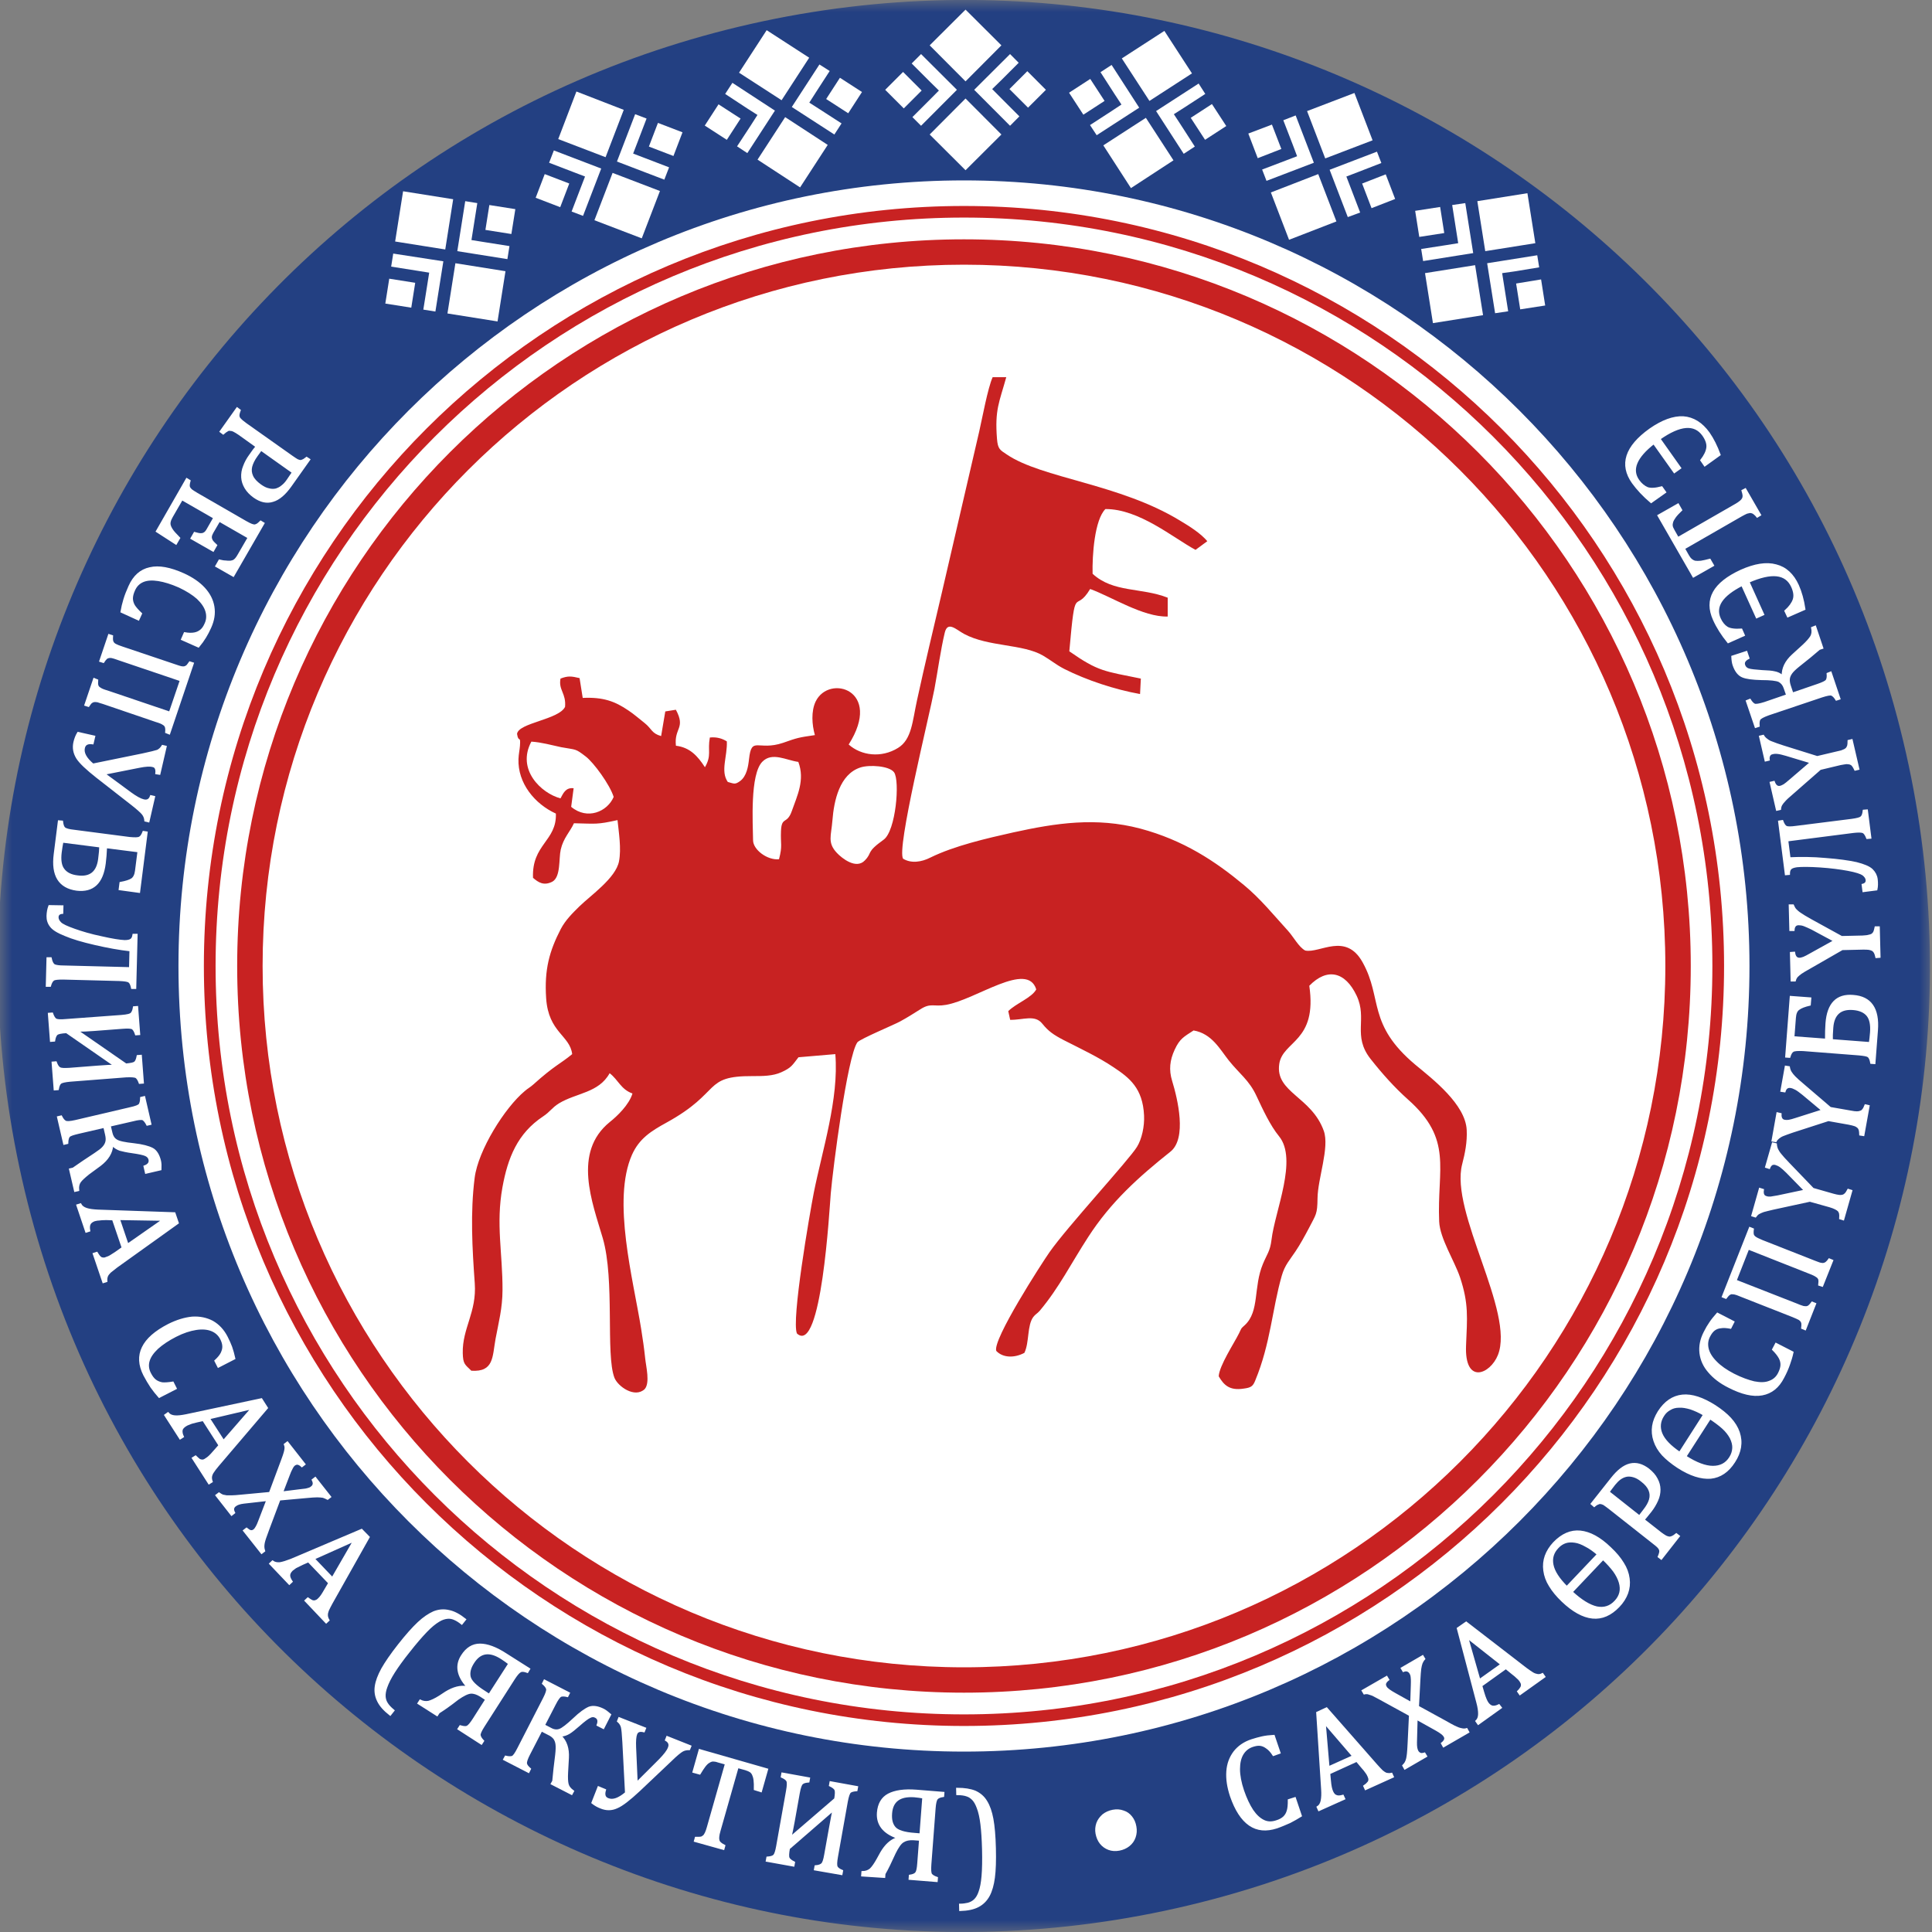 <?xml version="1.0" encoding="UTF-8"?> <svg xmlns="http://www.w3.org/2000/svg" width="80" height="80" viewBox="0 0 80 80" fill="none"><rect x="0" y="0" width="80" height="80" fill="#808080" stroke="none"/><mask id="mask0_887_42202" style="mask-type:luminance" maskUnits="userSpaceOnUse" x="0" y="0" width="80" height="80"><path d="M80 0H0V80H80V0Z" fill="white"></path></mask><g mask="url(#mask0_887_42202)"><path d="M40 79.789C61.976 79.789 79.79 61.979 79.79 39.999C79.79 18.019 61.976 0.209 40 0.209C18.025 0.209 0.21 18.019 0.21 39.999C0.21 61.979 18.025 79.789 40 79.789Z" stroke="black" stroke-width="0.084" stroke-miterlimit="22.926"></path><path d="M39.916 75.689C59.626 75.689 75.605 59.709 75.605 39.998C75.605 20.288 59.626 4.309 39.916 4.309C20.206 4.309 4.228 20.288 4.228 39.998C4.228 59.709 20.206 75.689 39.916 75.689Z" fill="white"></path><path fill-rule="evenodd" clip-rule="evenodd" d="M31.601 0.879C53.205 -3.711 74.442 10.079 79.034 31.689C83.626 53.289 69.835 74.53 48.231 79.12C26.627 83.71 5.39 69.92 0.798 48.31C-3.794 26.71 9.997 5.469 31.601 0.879ZM39.916 7.47C57.88 7.47 72.442 22.04 72.442 40C72.442 57.96 57.88 72.53 39.916 72.53C21.952 72.53 7.39 57.96 7.39 40C7.39 22.04 21.952 7.47 39.916 7.47Z" fill="#234082"></path><path fill-rule="evenodd" clip-rule="evenodd" d="M39.916 8.529C57.298 8.529 71.39 22.619 71.39 39.999C71.39 57.379 57.299 71.469 39.916 71.469C22.534 71.469 8.442 57.379 8.442 39.999C8.442 22.619 22.534 8.529 39.916 8.529ZM39.916 9.009C57.031 9.009 70.906 22.879 70.906 39.999C70.906 57.109 57.031 70.989 39.916 70.989C22.801 70.989 8.927 57.119 8.927 39.999C8.927 22.879 22.801 9.009 39.916 9.009Z" fill="#C82222"></path><path fill-rule="evenodd" clip-rule="evenodd" d="M39.916 9.91C56.537 9.91 70.011 23.38 70.011 40C70.011 56.62 56.537 70.09 39.916 70.09C23.295 70.09 9.821 56.62 9.821 40C9.821 23.38 23.295 9.91 39.916 9.91ZM39.916 10.96C55.956 10.96 68.958 23.96 68.958 40C68.958 56.04 55.956 69.04 39.916 69.04C23.876 69.04 10.874 56.04 10.874 40C10.874 23.96 23.876 10.96 39.916 10.96Z" fill="#C82222"></path><path fill-rule="evenodd" clip-rule="evenodd" d="M44.267 3.839L45.145 3.269L45.738 4.179L44.86 4.749L44.267 3.839ZM45.569 2.989L46.029 2.689L47.172 4.459L45.411 5.599L45.135 5.179L46.013 4.609L46.437 4.329L46.161 3.909L45.569 2.989ZM46.452 2.419L48.214 1.279L49.357 3.039L47.596 4.179L46.452 2.419ZM49.633 3.459L49.908 3.889L49.031 4.459L48.607 4.729L48.882 5.149L49.475 6.069L49.015 6.369L47.871 4.599L49.633 3.459ZM50.184 4.309L50.777 5.219L49.899 5.789L49.306 4.879L50.184 4.309ZM48.591 6.639L46.83 7.789L45.686 6.019L47.448 4.879L48.591 6.639Z" fill="white"></path><path fill-rule="evenodd" clip-rule="evenodd" d="M36.654 3.719L37.394 2.979L38.164 3.749L37.424 4.489L36.654 3.719ZM37.751 2.628L38.139 2.239L39.624 3.719L38.139 5.208L37.781 4.849L38.521 4.109L38.878 3.749L38.521 3.398L37.751 2.628ZM38.496 1.878L39.981 0.398L41.466 1.878L39.981 3.369L38.496 1.878ZM41.824 2.239L42.182 2.599L41.442 3.339L41.084 3.688L41.442 4.049L42.211 4.819L41.824 5.208L40.339 3.719L41.824 2.239ZM42.539 2.948L43.309 3.719L42.569 4.458L41.799 3.688L42.539 2.948ZM41.466 5.569L39.981 7.049L38.496 5.569L39.981 4.079L41.466 5.569Z" fill="white"></path><path fill-rule="evenodd" clip-rule="evenodd" d="M51.69 5.53L52.668 5.159L53.058 6.169L52.08 6.55L51.69 5.53ZM53.139 4.979L53.651 4.78L54.404 6.739L52.443 7.489L52.262 7.02L53.239 6.649L53.71 6.469L53.529 5.989L53.139 4.979ZM54.123 4.6L56.084 3.85L56.836 5.81L54.875 6.56L54.123 4.6ZM57.017 6.28L57.199 6.75L56.222 7.129L55.75 7.31L55.931 7.78L56.321 8.8L55.809 8.989L55.057 7.03L57.017 6.28ZM57.38 7.219L57.77 8.239L56.793 8.62L56.403 7.6L57.38 7.219ZM55.338 9.169L53.377 9.929L52.624 7.969L54.585 7.209L55.338 9.169Z" fill="white"></path><path fill-rule="evenodd" clip-rule="evenodd" d="M58.599 8.73L59.633 8.57L59.803 9.65L58.769 9.81L58.599 8.73ZM60.132 8.49L60.674 8.41L61.002 10.48L58.928 10.81L58.848 10.31L59.882 10.15L60.381 10.07L60.302 9.57L60.132 8.49ZM61.173 8.33L63.247 8L63.575 10.07L61.501 10.4L61.173 8.33ZM63.654 10.57L63.734 11.07L62.7 11.24L62.201 11.31L62.28 11.81L62.45 12.89L61.909 12.97L61.58 10.9L63.654 10.57ZM63.813 11.57L63.983 12.65L62.949 12.81L62.779 11.74L63.813 11.57ZM61.41 13.05L59.335 13.38L59.007 11.31L61.081 10.98L61.41 13.05Z" fill="white"></path><path fill-rule="evenodd" clip-rule="evenodd" d="M29.183 5.2L29.753 4.32L30.666 4.91L30.096 5.79L29.183 5.2ZM30.028 3.89L30.327 3.43L32.088 4.58L30.945 6.34L30.52 6.06L31.09 5.19L31.365 4.76L30.941 4.49L30.028 3.89ZM30.602 3.01L31.746 1.25L33.507 2.39L32.364 4.15L30.602 3.01ZM33.931 2.67L34.356 2.94L33.786 3.82L33.511 4.25L33.934 4.52L34.847 5.11L34.549 5.57L32.787 4.43L33.931 2.67ZM34.78 3.22L35.693 3.81L35.123 4.69L34.21 4.1L34.78 3.22ZM34.274 6L33.13 7.76L31.368 6.61L32.512 4.85L34.274 6Z" fill="white"></path><path fill-rule="evenodd" clip-rule="evenodd" d="M22.181 8.189L22.556 7.209L23.572 7.599L23.197 8.579L22.181 8.189ZM22.737 6.739L22.934 6.229L24.895 6.979L24.142 8.939L23.669 8.759L24.044 7.779L24.225 7.309L23.754 7.129L22.737 6.739ZM23.115 5.759L23.868 3.789L25.828 4.549L25.076 6.509L23.115 5.759ZM26.3 4.729L26.773 4.909L26.398 5.889L26.217 6.359L26.688 6.539L27.705 6.929L27.508 7.439L25.547 6.689L26.3 4.729ZM27.244 5.089L28.261 5.479L27.886 6.459L26.869 6.069L27.244 5.089ZM27.327 7.909L26.574 9.869L24.614 9.119L25.366 7.159L27.327 7.909Z" fill="white"></path><path fill-rule="evenodd" clip-rule="evenodd" d="M15.955 12.57L16.118 11.54L17.193 11.71L17.03 12.74L15.955 12.57ZM16.197 11.04L16.283 10.5L18.358 10.82L18.029 12.9L17.529 12.82L17.693 11.79L17.772 11.29L17.273 11.21L16.197 11.04ZM16.362 10L16.691 7.92L18.765 8.25L18.437 10.33L16.362 10ZM19.264 8.33L19.764 8.41L19.601 9.44L19.522 9.94L20.021 10.02L21.096 10.19L21.01 10.73L18.936 10.4L19.264 8.33ZM20.263 8.49L21.339 8.66L21.175 9.69L20.1 9.52L20.263 8.49ZM20.931 11.23L20.602 13.31L18.528 12.98L18.857 10.9L20.931 11.23Z" fill="white"></path><path d="M9.899 17.97C9.813 17.91 9.741 17.87 9.684 17.84C9.625 17.81 9.575 17.8 9.531 17.8C9.487 17.79 9.445 17.8 9.404 17.83C9.363 17.85 9.31 17.89 9.243 17.95L9.136 17.87L9.819 16.91L9.926 16.99C9.885 17.1 9.867 17.17 9.875 17.23C9.881 17.28 9.907 17.33 9.953 17.37C9.998 17.42 10.076 17.48 10.183 17.56L12.076 18.9C12.176 18.97 12.252 19.02 12.303 19.05C12.354 19.07 12.398 19.09 12.436 19.09C12.473 19.09 12.509 19.08 12.545 19.06C12.579 19.05 12.63 19.01 12.697 18.96L12.804 19.03L12.032 20.12C11.79 20.46 11.544 20.67 11.295 20.74C11.046 20.82 10.788 20.76 10.521 20.57C10.369 20.46 10.252 20.34 10.168 20.2C10.085 20.06 10.038 19.92 10.029 19.77C10.02 19.61 10.045 19.46 10.106 19.31C10.165 19.15 10.246 19 10.349 18.86C10.464 18.69 10.556 18.57 10.625 18.49L9.899 17.97ZM10.807 18.62L10.626 18.87C10.509 19.03 10.434 19.19 10.401 19.32C10.368 19.46 10.381 19.59 10.441 19.72C10.499 19.85 10.612 19.97 10.776 20.09C10.902 20.18 11.018 20.24 11.126 20.26C11.234 20.29 11.334 20.29 11.427 20.27C11.52 20.24 11.606 20.2 11.686 20.13C11.765 20.07 11.838 19.99 11.907 19.89C12.01 19.74 12.084 19.63 12.13 19.56L10.807 18.62Z" fill="white" stroke="white" stroke-width="0.084" stroke-miterlimit="22.926"></path><path d="M9.659 23.84L8.956 23.44L9.087 23.21C9.177 23.23 9.257 23.25 9.329 23.25C9.401 23.26 9.464 23.26 9.518 23.26C9.572 23.26 9.619 23.24 9.661 23.23C9.702 23.21 9.739 23.18 9.773 23.14C9.807 23.1 9.841 23.05 9.875 22.99L10.298 22.26L9.079 21.56L8.793 22.05C8.754 22.12 8.733 22.18 8.73 22.23C8.727 22.28 8.741 22.33 8.773 22.39C8.805 22.44 8.864 22.5 8.95 22.58L8.824 22.8L7.931 22.29L8.057 22.07C8.162 22.1 8.246 22.12 8.309 22.12C8.371 22.12 8.423 22.11 8.463 22.08C8.505 22.06 8.546 22.01 8.588 21.94L8.874 21.44L7.532 20.67L7.116 21.39C7.073 21.47 7.043 21.53 7.03 21.59C7.015 21.64 7.015 21.7 7.027 21.75C7.039 21.8 7.063 21.85 7.099 21.91C7.135 21.97 7.176 22.02 7.22 22.07C7.265 22.12 7.332 22.19 7.419 22.28L7.286 22.51L6.496 22L7.734 19.84L7.849 19.91C7.818 20.02 7.808 20.1 7.82 20.15C7.831 20.2 7.862 20.24 7.912 20.29C7.962 20.33 8.045 20.38 8.159 20.45L10.172 21.61C10.278 21.67 10.359 21.71 10.412 21.73C10.466 21.75 10.51 21.76 10.549 21.76C10.586 21.75 10.621 21.74 10.654 21.72C10.687 21.7 10.735 21.66 10.795 21.6L10.91 21.67L9.659 23.84Z" fill="white" stroke="white" stroke-width="0.084" stroke-miterlimit="22.926"></path><path d="M8.215 26.77L7.538 26.47L7.647 26.22C7.807 26.25 7.942 26.25 8.053 26.23C8.164 26.21 8.256 26.16 8.328 26.1C8.4 26.04 8.461 25.95 8.512 25.83C8.588 25.67 8.6 25.49 8.547 25.31C8.495 25.13 8.373 24.95 8.184 24.77C7.993 24.6 7.74 24.44 7.422 24.29C7.102 24.15 6.815 24.06 6.561 24.02C6.307 23.98 6.096 23.99 5.926 24.06C5.757 24.13 5.633 24.25 5.553 24.43C5.493 24.56 5.462 24.68 5.462 24.78C5.463 24.88 5.49 24.98 5.548 25.08C5.605 25.17 5.702 25.28 5.84 25.41L5.731 25.65L5.031 25.33C5.06 25.16 5.1 24.99 5.152 24.82C5.204 24.65 5.274 24.47 5.361 24.28C5.548 23.86 5.83 23.61 6.206 23.53C6.582 23.44 7.048 23.53 7.604 23.78C7.953 23.94 8.234 24.13 8.447 24.36C8.659 24.59 8.789 24.84 8.836 25.12C8.883 25.4 8.84 25.68 8.705 25.98C8.638 26.13 8.569 26.26 8.496 26.38C8.424 26.5 8.33 26.63 8.215 26.77Z" fill="white" stroke="white" stroke-width="0.084" stroke-miterlimit="22.926"></path><path d="M7.006 30.369L6.881 30.319C6.89 30.219 6.885 30.149 6.868 30.099C6.852 30.049 6.816 30.009 6.761 29.979C6.706 29.939 6.609 29.899 6.471 29.859L4.271 29.109C4.173 29.079 4.098 29.059 4.048 29.039C3.997 29.029 3.955 29.029 3.921 29.029C3.887 29.029 3.858 29.039 3.834 29.049C3.809 29.059 3.785 29.079 3.758 29.099C3.733 29.129 3.7 29.169 3.661 29.229L3.536 29.189L3.898 28.119L4.023 28.169C4.014 28.269 4.018 28.339 4.034 28.389C4.051 28.439 4.086 28.479 4.141 28.509C4.195 28.549 4.292 28.589 4.433 28.629L7.033 29.509L7.489 28.169L4.889 27.289C4.776 27.249 4.691 27.219 4.636 27.209C4.581 27.199 4.535 27.199 4.499 27.209C4.462 27.219 4.428 27.229 4.396 27.259C4.363 27.289 4.324 27.339 4.278 27.409L4.153 27.369L4.515 26.299L4.64 26.339C4.631 26.459 4.637 26.539 4.659 26.579C4.68 26.629 4.719 26.669 4.776 26.699C4.833 26.729 4.925 26.769 5.05 26.809L7.249 27.549C7.366 27.589 7.453 27.619 7.508 27.629C7.565 27.639 7.611 27.639 7.648 27.629C7.684 27.619 7.716 27.599 7.745 27.579C7.773 27.549 7.812 27.499 7.86 27.429L7.985 27.469L7.006 30.369Z" fill="white" stroke="white" stroke-width="0.084" stroke-miterlimit="22.926"></path><path d="M6.019 33.98C6.012 33.88 5.979 33.789 5.919 33.709C5.859 33.63 5.703 33.49 5.449 33.29L4.025 32.179C3.594 31.839 3.316 31.579 3.191 31.379C3.065 31.169 3.03 30.959 3.083 30.73C3.116 30.59 3.166 30.46 3.234 30.35L3.901 30.5L3.836 30.779C3.63 30.75 3.509 30.809 3.473 30.97C3.425 31.18 3.55 31.409 3.848 31.659L5.906 31.239C6.228 31.169 6.432 31.12 6.52 31.09C6.607 31.05 6.678 30.979 6.732 30.889L6.86 30.919L6.601 32.04L6.473 32.02C6.492 31.84 6.442 31.739 6.322 31.72C6.21 31.689 6.028 31.7 5.774 31.75L4.312 32.04L5.399 32.84C5.631 33.01 5.813 33.109 5.943 33.139C6.097 33.179 6.2 33.12 6.251 32.969L6.38 32.999L6.148 34.01L6.019 33.98Z" fill="white" stroke="white" stroke-width="0.084" stroke-miterlimit="22.926"></path><path d="M2.438 34.01L2.569 34.02C2.587 34.17 2.622 34.26 2.675 34.3C2.729 34.34 2.858 34.38 3.061 34.4L5.365 34.7C5.586 34.72 5.726 34.72 5.785 34.68C5.843 34.65 5.895 34.57 5.941 34.45L6.072 34.47L5.76 36.93L4.956 36.82L4.989 36.56C5.208 36.52 5.364 36.47 5.458 36.41C5.551 36.35 5.61 36.23 5.632 36.06L5.735 35.25L4.391 35.08C4.38 35.33 4.362 35.56 4.337 35.75C4.235 36.56 3.847 36.92 3.175 36.84C2.456 36.74 2.153 36.25 2.266 35.37L2.438 34.01ZM4.151 35.05L2.585 34.85C2.559 34.98 2.535 35.12 2.514 35.29C2.473 35.61 2.511 35.85 2.627 36C2.743 36.16 2.939 36.26 3.213 36.29C3.739 36.36 4.037 36.12 4.106 35.57C4.136 35.34 4.151 35.17 4.151 35.05Z" fill="white" stroke="white" stroke-width="0.084" stroke-miterlimit="22.926"></path><path d="M1.938 40.82L1.967 39.679H2.099C2.131 39.839 2.181 39.929 2.25 39.969C2.319 39.999 2.445 40.02 2.629 40.02L5.385 40.09L5.403 39.35C4.945 39.3 4.455 39.21 3.934 39.09C3.413 38.97 3.002 38.849 2.7 38.719C2.399 38.599 2.201 38.48 2.105 38.35C2.01 38.23 1.964 38.089 1.968 37.929C1.972 37.779 1.998 37.639 2.043 37.52L2.585 37.529L2.578 37.8C2.452 37.81 2.386 37.87 2.383 37.98C2.381 38.059 2.419 38.139 2.498 38.219C2.577 38.3 2.771 38.389 3.082 38.499C3.392 38.609 3.766 38.72 4.201 38.81C4.638 38.91 4.955 38.959 5.156 38.969C5.288 38.969 5.38 38.949 5.429 38.909C5.479 38.879 5.512 38.809 5.527 38.709H5.656L5.6 40.909H5.468C5.44 40.769 5.399 40.689 5.345 40.649C5.292 40.609 5.156 40.59 4.938 40.58L2.617 40.52C2.404 40.52 2.269 40.53 2.21 40.57C2.153 40.61 2.106 40.69 2.07 40.82H1.938Z" fill="white" stroke="white" stroke-width="0.084" stroke-miterlimit="22.926"></path><path d="M2.179 43.999L2.311 43.989C2.357 44.119 2.41 44.199 2.47 44.229C2.531 44.269 2.664 44.269 2.868 44.259L4.019 44.169C4.396 44.139 4.638 44.129 4.745 44.129V44.119L2.753 42.739C2.539 42.749 2.406 42.779 2.353 42.819C2.301 42.869 2.264 42.949 2.242 43.089L2.11 43.099L2.025 41.979L2.157 41.969C2.203 42.099 2.256 42.189 2.317 42.219C2.378 42.249 2.511 42.259 2.715 42.239L5.031 42.069C5.266 42.049 5.406 42.019 5.451 41.959C5.495 41.909 5.527 41.829 5.546 41.709L5.678 41.699L5.763 42.819L5.631 42.829C5.592 42.709 5.547 42.629 5.494 42.589C5.441 42.549 5.3 42.539 5.068 42.559L3.891 42.649C3.627 42.669 3.403 42.679 3.223 42.679L3.224 42.699L5.216 44.079C5.405 44.059 5.527 44.039 5.581 43.999C5.635 43.959 5.675 43.869 5.7 43.729L5.832 43.719L5.916 44.829L5.785 44.839C5.745 44.729 5.7 44.649 5.647 44.609C5.595 44.569 5.453 44.559 5.221 44.569L2.906 44.749C2.692 44.769 2.559 44.799 2.507 44.839C2.455 44.879 2.417 44.969 2.395 45.099L2.264 45.109L2.179 43.999Z" fill="white" stroke="white" stroke-width="0.084" stroke-miterlimit="22.926"></path><path d="M2.901 48.42L3.03 48.39C3.189 48.28 3.33 48.18 3.451 48.1L3.934 47.78C4.096 47.67 4.211 47.59 4.277 47.51C4.342 47.44 4.385 47.36 4.405 47.28C4.425 47.2 4.421 47.1 4.393 46.98L4.319 46.66L3.238 46.91C3.029 46.96 2.903 47 2.857 47.05C2.812 47.1 2.788 47.2 2.786 47.33L2.658 47.36L2.403 46.26L2.531 46.23C2.586 46.34 2.643 46.41 2.7 46.44C2.757 46.48 2.899 46.47 3.125 46.42L5.387 45.89C5.618 45.84 5.751 45.79 5.788 45.73C5.823 45.67 5.842 45.58 5.844 45.46L5.972 45.43L6.227 46.54L6.098 46.57C6.042 46.46 5.985 46.39 5.927 46.35C5.869 46.32 5.728 46.33 5.501 46.39L4.543 46.61L4.616 46.92C4.648 47.06 4.717 47.16 4.819 47.22C4.923 47.29 5.164 47.34 5.541 47.38C5.897 47.42 6.152 47.49 6.307 47.57C6.461 47.65 6.568 47.83 6.628 48.08C6.647 48.17 6.652 48.28 6.645 48.42L6.044 48.56L5.984 48.3C6.152 48.24 6.221 48.14 6.19 48.01C6.172 47.93 6.119 47.87 6.03 47.83C5.942 47.79 5.758 47.75 5.478 47.71C5.251 47.68 5.08 47.64 4.969 47.61C4.857 47.57 4.756 47.51 4.668 47.42H4.647C4.626 47.73 4.46 48 4.149 48.24L3.672 48.59C3.496 48.73 3.375 48.84 3.31 48.93C3.245 49.02 3.221 49.14 3.237 49.28L3.108 49.31L2.901 48.42Z" fill="white" stroke="white" stroke-width="0.084" stroke-miterlimit="22.926"></path><path d="M3.882 51.919L4.007 51.879C4.053 51.959 4.093 52.009 4.127 52.049C4.161 52.079 4.2 52.109 4.243 52.109C4.287 52.119 4.339 52.119 4.4 52.089C4.458 52.069 4.518 52.049 4.58 52.009C4.642 51.969 4.711 51.929 4.785 51.879L5.081 51.669L4.68 50.489L4.402 50.479C4.262 50.479 4.157 50.489 4.088 50.499C4.019 50.499 3.958 50.519 3.906 50.529C3.805 50.569 3.739 50.619 3.709 50.689C3.678 50.749 3.674 50.849 3.695 50.959L3.57 50.999L3.203 49.909L3.328 49.869C3.375 49.959 3.458 50.019 3.577 50.059C3.695 50.099 3.854 50.119 4.053 50.129L7.225 50.239L7.361 50.639L4.819 52.459C4.701 52.549 4.612 52.619 4.554 52.669C4.495 52.729 4.453 52.779 4.429 52.839C4.405 52.899 4.396 52.969 4.404 53.049L4.279 53.089L3.882 51.919ZM4.925 50.479L5.284 51.539L6.761 50.509L4.925 50.479Z" fill="white" stroke="white" stroke-width="0.084" stroke-miterlimit="22.926"></path><path d="M9.703 56.25L9.042 56.59L8.92 56.35C9.039 56.24 9.124 56.14 9.176 56.04C9.228 55.93 9.252 55.84 9.247 55.74C9.242 55.64 9.211 55.54 9.155 55.43C9.071 55.27 8.941 55.15 8.766 55.08C8.592 55.01 8.376 54.99 8.12 55.03C7.863 55.07 7.58 55.16 7.269 55.32C6.957 55.48 6.706 55.65 6.517 55.82C6.327 56 6.206 56.17 6.154 56.35C6.103 56.52 6.121 56.7 6.209 56.87C6.276 57.001 6.349 57.1 6.429 57.16C6.509 57.22 6.604 57.26 6.714 57.28C6.824 57.29 6.971 57.28 7.155 57.25L7.276 57.49L6.593 57.84C6.476 57.71 6.368 57.57 6.268 57.43C6.167 57.28 6.069 57.11 5.973 56.93C5.766 56.52 5.746 56.14 5.914 55.8C6.082 55.45 6.438 55.141 6.981 54.861C7.321 54.691 7.647 54.59 7.959 54.56C8.27 54.54 8.549 54.6 8.796 54.73C9.043 54.87 9.241 55.081 9.389 55.37C9.464 55.52 9.525 55.65 9.572 55.78C9.62 55.92 9.663 56.07 9.703 56.25Z" fill="white" stroke="white" stroke-width="0.084" stroke-miterlimit="22.926"></path><path d="M7.987 60.379L8.098 60.31C8.161 60.37 8.213 60.419 8.255 60.45C8.296 60.469 8.34 60.48 8.383 60.48C8.428 60.48 8.476 60.459 8.531 60.419C8.582 60.389 8.634 60.35 8.685 60.3C8.737 60.25 8.793 60.19 8.852 60.12L9.09 59.85L8.415 58.8L8.144 58.86C8.008 58.89 7.907 58.919 7.842 58.95C7.777 58.969 7.721 58.999 7.675 59.029C7.584 59.09 7.533 59.15 7.52 59.219C7.507 59.3 7.525 59.389 7.572 59.489L7.461 59.56L6.843 58.6L6.954 58.52C7.021 58.599 7.117 58.639 7.241 58.649C7.365 58.659 7.525 58.64 7.72 58.6L10.824 57.94L11.053 58.3L9.026 60.679C8.932 60.789 8.863 60.88 8.819 60.95C8.775 61.01 8.749 61.079 8.739 61.139C8.729 61.199 8.738 61.27 8.766 61.35L8.655 61.419L7.987 60.379ZM8.65 58.73L9.256 59.669L10.438 58.31L8.65 58.73Z" fill="white" stroke="white" stroke-width="0.084" stroke-miterlimit="22.926"></path><path d="M12.606 60.63L12.502 60.71C12.44 60.65 12.383 60.621 12.333 60.611C12.283 60.601 12.235 60.62 12.189 60.65C12.149 60.68 12.111 60.73 12.073 60.81C12.034 60.88 11.994 60.971 11.951 61.091L11.679 61.8L12.403 61.71C12.512 61.7 12.597 61.69 12.658 61.68C12.72 61.67 12.768 61.65 12.805 61.64C12.841 61.63 12.876 61.611 12.907 61.581C12.95 61.551 12.977 61.51 12.987 61.46C12.998 61.41 12.985 61.35 12.95 61.281L13.054 61.2L13.669 61.98L13.565 62.06C13.508 62.031 13.446 62.001 13.381 61.98C13.317 61.971 13.235 61.96 13.136 61.96C13.037 61.96 12.886 61.971 12.684 61.99L11.571 62.091L11.11 63.321C11.044 63.501 11 63.62 10.976 63.69C10.951 63.76 10.934 63.83 10.922 63.88C10.91 63.94 10.905 63.99 10.905 64.05C10.906 64.1 10.917 64.16 10.937 64.221L10.833 64.3L10.105 63.38L10.209 63.3C10.271 63.35 10.326 63.39 10.375 63.4C10.424 63.41 10.474 63.401 10.523 63.361C10.562 63.331 10.598 63.281 10.63 63.221C10.661 63.17 10.696 63.09 10.733 62.99L11.071 62.111L10.093 62.221C9.928 62.24 9.81 62.281 9.739 62.341C9.692 62.371 9.665 62.42 9.655 62.46C9.645 62.51 9.658 62.57 9.694 62.64L9.59 62.721L8.963 61.92L9.067 61.841C9.123 61.881 9.175 61.91 9.223 61.93C9.271 61.94 9.325 61.95 9.383 61.96C9.441 61.96 9.511 61.96 9.594 61.96C9.675 61.96 9.813 61.95 10.009 61.93L11.176 61.821L11.687 60.45C11.733 60.33 11.765 60.23 11.783 60.17C11.801 60.11 11.813 60.06 11.819 60.011C11.825 59.971 11.825 59.93 11.821 59.9C11.816 59.88 11.808 59.84 11.796 59.81L11.9 59.73L12.606 60.63Z" fill="white" stroke="white" stroke-width="0.084" stroke-miterlimit="22.926"></path><path d="M12.652 66.279L12.748 66.189C12.822 66.24 12.882 66.28 12.928 66.3C12.973 66.31 13.018 66.32 13.06 66.3C13.103 66.29 13.147 66.269 13.195 66.219C13.238 66.18 13.282 66.13 13.323 66.07C13.363 66.01 13.407 65.94 13.452 65.86L13.634 65.55L12.771 64.649L12.517 64.76C12.39 64.82 12.296 64.869 12.237 64.899C12.178 64.939 12.128 64.98 12.088 65.01C12.011 65.09 11.973 65.159 11.974 65.24C11.975 65.309 12.009 65.389 12.076 65.49L11.98 65.58L11.189 64.749L11.285 64.659C11.365 64.719 11.468 64.74 11.591 64.73C11.715 64.71 11.868 64.66 12.051 64.59L14.973 63.35L15.266 63.649L13.73 66.379C13.659 66.509 13.608 66.609 13.577 66.679C13.547 66.759 13.533 66.819 13.536 66.889C13.537 66.949 13.56 67.02 13.601 67.09L13.506 67.179L12.652 66.279ZM12.99 64.54L13.764 65.35L14.665 63.79L12.99 64.54Z" fill="white" stroke="white" stroke-width="0.084" stroke-miterlimit="22.926"></path><path d="M16.157 70.999C15.917 70.809 15.75 70.629 15.655 70.429C15.561 70.239 15.529 70.039 15.56 69.829C15.591 69.609 15.68 69.379 15.826 69.109C15.973 68.849 16.204 68.509 16.52 68.109C16.834 67.709 17.103 67.409 17.327 67.199C17.551 66.989 17.763 66.849 17.964 66.759C18.166 66.679 18.372 66.659 18.583 66.709C18.793 66.749 19.018 66.869 19.257 67.059L19.121 67.229C19.022 67.149 18.929 67.089 18.84 67.049C18.738 66.999 18.635 66.979 18.531 66.989C18.414 66.999 18.291 67.039 18.162 67.119C18.011 67.209 17.839 67.349 17.647 67.549C17.445 67.759 17.202 68.039 16.921 68.399C16.672 68.709 16.471 68.989 16.317 69.229C16.164 69.469 16.058 69.679 15.996 69.859C15.943 69.999 15.92 70.139 15.927 70.249C15.933 70.349 15.961 70.439 16.009 70.519C16.066 70.619 16.16 70.719 16.292 70.829L16.157 70.999Z" fill="white" stroke="white" stroke-width="0.084" stroke-miterlimit="22.926"></path><path d="M18.986 71.59L19.057 71.48C19.19 71.519 19.287 71.529 19.348 71.499C19.41 71.469 19.496 71.37 19.606 71.2L20.135 70.37L19.903 70.219C19.757 70.129 19.619 70.08 19.49 70.09C19.361 70.1 19.181 70.19 18.952 70.35C18.621 70.61 18.361 70.789 18.17 70.909L18.098 71.019L17.328 70.529L17.399 70.419C17.519 70.479 17.634 70.49 17.746 70.469C17.859 70.439 18.012 70.37 18.205 70.249L18.462 70.08C18.772 69.89 19.064 69.81 19.335 69.86L19.351 69.84C18.945 69.39 18.871 68.96 19.131 68.56C19.327 68.25 19.576 68.1 19.875 68.1C20.175 68.1 20.537 68.23 20.963 68.51L21.91 69.11L21.839 69.23C21.706 69.18 21.607 69.169 21.543 69.21C21.479 69.24 21.392 69.34 21.282 69.51L20.029 71.469C19.906 71.659 19.85 71.79 19.86 71.85C19.87 71.92 19.918 72 20.004 72.09L19.933 72.2L18.986 71.59ZM21.087 68.889C20.987 68.809 20.885 68.739 20.779 68.669C20.272 68.339 19.878 68.4 19.598 68.84C19.459 69.05 19.409 69.249 19.447 69.429C19.485 69.609 19.69 69.82 20.06 70.05L20.257 70.179L21.087 68.889Z" fill="white" stroke="white" stroke-width="0.084" stroke-miterlimit="22.926"></path><path d="M22.849 73.86L22.91 73.75C22.927 73.55 22.944 73.38 22.961 73.24L23.03 72.67C23.052 72.47 23.057 72.33 23.044 72.23C23.032 72.13 23.001 72.05 22.952 71.98C22.903 71.92 22.822 71.85 22.709 71.8L22.418 71.65L21.912 72.63C21.814 72.82 21.77 72.95 21.779 73.02C21.788 73.09 21.843 73.16 21.945 73.25L21.885 73.37L20.876 72.85L20.937 72.74C21.058 72.77 21.15 72.77 21.212 72.75C21.273 72.73 21.357 72.61 21.463 72.4L22.521 70.34C22.629 70.13 22.674 69.99 22.654 69.93C22.634 69.86 22.578 69.79 22.486 69.71L22.546 69.59L23.555 70.11L23.495 70.23C23.374 70.2 23.284 70.2 23.222 70.22C23.16 70.25 23.077 70.36 22.971 70.57L22.523 71.44L22.81 71.59C22.938 71.66 23.06 71.67 23.173 71.63C23.287 71.59 23.483 71.44 23.76 71.18C24.02 70.93 24.232 70.78 24.396 70.71C24.559 70.65 24.76 70.68 24.995 70.8C25.07 70.84 25.16 70.91 25.264 71L24.983 71.55L24.747 71.43C24.809 71.26 24.78 71.15 24.66 71.09C24.587 71.05 24.506 71.05 24.419 71.1C24.331 71.14 24.182 71.25 23.969 71.44C23.798 71.59 23.662 71.7 23.562 71.76C23.462 71.82 23.35 71.86 23.225 71.87L23.216 71.89C23.436 72.1 23.536 72.4 23.516 72.79L23.482 73.39C23.47 73.61 23.477 73.77 23.504 73.88C23.532 73.99 23.606 74.08 23.729 74.17L23.669 74.28L22.849 73.86Z" fill="white" stroke="white" stroke-width="0.084" stroke-miterlimit="22.926"></path><path d="M28.537 72.428C28.442 72.428 28.349 72.439 28.258 72.489C28.168 72.538 28.006 72.668 27.772 72.898L26.463 74.138C26.066 74.508 25.759 74.749 25.543 74.839C25.325 74.939 25.106 74.939 24.885 74.849C24.75 74.799 24.632 74.728 24.531 74.648L24.782 74.008L25.051 74.119C24.99 74.319 25.033 74.448 25.181 74.499C25.38 74.579 25.627 74.489 25.922 74.239L25.812 72.138C25.794 71.808 25.774 71.599 25.75 71.508C25.725 71.418 25.673 71.339 25.591 71.269L25.639 71.148L26.71 71.569L26.662 71.689C26.495 71.648 26.389 71.679 26.344 71.799C26.302 71.899 26.287 72.089 26.298 72.349L26.364 73.829L27.317 72.878C27.521 72.668 27.647 72.508 27.696 72.378C27.754 72.238 27.715 72.129 27.578 72.049L27.626 71.928L28.585 72.309L28.537 72.428Z" fill="white" stroke="white" stroke-width="0.084" stroke-miterlimit="22.926"></path><path d="M28.971 72.469L31.764 73.269L31.509 74.169L31.256 74.089C31.26 73.929 31.257 73.809 31.244 73.709C31.232 73.609 31.21 73.539 31.182 73.479C31.154 73.419 31.118 73.379 31.077 73.349C31.034 73.319 30.966 73.289 30.871 73.259L30.544 73.169L29.793 75.809C29.764 75.909 29.746 75.989 29.741 76.059C29.735 76.119 29.738 76.169 29.751 76.209C29.765 76.259 29.788 76.289 29.822 76.319C29.856 76.349 29.913 76.389 29.992 76.429L29.956 76.559L28.776 76.229L28.812 76.099C28.867 76.099 28.917 76.099 28.96 76.099C29.004 76.099 29.04 76.089 29.071 76.079C29.102 76.059 29.129 76.039 29.155 76.019C29.179 75.989 29.204 75.949 29.229 75.899C29.254 75.849 29.281 75.769 29.31 75.669L30.061 73.029L29.736 72.939C29.655 72.909 29.585 72.899 29.529 72.899C29.472 72.899 29.414 72.919 29.355 72.959C29.296 72.989 29.236 73.049 29.174 73.129C29.111 73.209 29.044 73.319 28.971 73.439L28.716 73.369L28.971 72.469Z" fill="white" stroke="white" stroke-width="0.084" stroke-miterlimit="22.926"></path><path d="M33.746 77.409L33.769 77.279C33.91 77.269 34.003 77.229 34.048 77.179C34.094 77.129 34.134 77.01 34.17 76.8L34.373 75.669C34.439 75.299 34.486 75.059 34.512 74.95H34.501L32.667 76.54C32.629 76.75 32.624 76.879 32.653 76.939C32.681 76.999 32.757 77.06 32.879 77.12L32.856 77.249L31.751 77.05L31.775 76.919C31.917 76.909 32.011 76.88 32.057 76.83C32.104 76.78 32.145 76.65 32.181 76.45L32.589 74.159C32.631 73.929 32.633 73.79 32.596 73.73C32.558 73.669 32.484 73.62 32.372 73.57L32.395 73.439L33.5 73.639L33.477 73.769C33.353 73.779 33.266 73.8 33.214 73.85C33.162 73.89 33.116 74.019 33.075 74.249L32.868 75.409C32.821 75.669 32.776 75.89 32.735 76.07H32.75L34.584 74.49C34.617 74.299 34.621 74.17 34.595 74.11C34.569 74.05 34.493 73.989 34.367 73.929L34.39 73.8L35.489 73.999L35.466 74.129C35.343 74.139 35.255 74.159 35.203 74.2C35.152 74.24 35.105 74.38 35.064 74.6L34.656 76.889C34.618 77.099 34.614 77.24 34.642 77.3C34.67 77.36 34.746 77.419 34.868 77.469L34.845 77.6L33.746 77.409Z" fill="white" stroke="white" stroke-width="0.084" stroke-miterlimit="22.926"></path><path d="M37.665 77.799L37.675 77.669C37.812 77.649 37.9 77.609 37.94 77.549C37.98 77.499 38.008 77.369 38.023 77.159L38.098 76.179L37.823 76.159C37.649 76.149 37.507 76.179 37.398 76.249C37.288 76.309 37.171 76.479 37.048 76.729C36.876 77.109 36.736 77.399 36.624 77.589L36.614 77.719L35.701 77.659L35.711 77.519C35.845 77.519 35.954 77.479 36.042 77.409C36.129 77.329 36.228 77.189 36.339 76.989L36.488 76.719C36.668 76.409 36.89 76.199 37.153 76.119L37.155 76.089C36.584 75.889 36.317 75.539 36.353 75.059C36.381 74.699 36.527 74.449 36.79 74.309C37.054 74.169 37.439 74.109 37.943 74.149L39.064 74.239L39.054 74.369C38.917 74.389 38.826 74.429 38.785 74.489C38.744 74.549 38.715 74.679 38.7 74.879L38.524 77.199C38.507 77.429 38.518 77.569 38.558 77.619C38.598 77.669 38.677 77.719 38.796 77.759L38.786 77.889L37.665 77.799ZM38.231 74.429C38.108 74.409 37.983 74.389 37.858 74.379C37.257 74.339 36.937 74.569 36.898 75.089C36.878 75.349 36.927 75.539 37.046 75.679C37.164 75.819 37.443 75.909 37.882 75.939L38.115 75.959L38.231 74.429Z" fill="white" stroke="white" stroke-width="0.084" stroke-miterlimit="22.926"></path><path d="M39.633 74.07C39.937 74.07 40.186 74.11 40.381 74.19C40.575 74.28 40.729 74.41 40.841 74.6C40.953 74.78 41.037 75.02 41.093 75.32C41.148 75.62 41.183 76.02 41.196 76.53C41.209 77.04 41.195 77.45 41.155 77.75C41.115 78.05 41.044 78.3 40.942 78.49C40.839 78.68 40.692 78.83 40.501 78.93C40.311 79.03 40.064 79.08 39.76 79.09L39.754 78.87C39.88 78.87 39.99 78.85 40.086 78.83C40.194 78.8 40.286 78.75 40.361 78.68C40.445 78.6 40.512 78.49 40.562 78.34C40.621 78.18 40.662 77.96 40.685 77.69C40.71 77.4 40.717 77.02 40.706 76.57C40.695 76.17 40.673 75.82 40.639 75.54C40.605 75.26 40.554 75.03 40.487 74.86C40.433 74.71 40.368 74.59 40.291 74.51C40.223 74.44 40.143 74.38 40.05 74.35C39.944 74.31 39.807 74.29 39.638 74.29L39.633 74.07Z" fill="white" stroke="white" stroke-width="0.084" stroke-miterlimit="22.926"></path><path d="M46.345 76.59C46.189 76.62 46.043 76.61 45.91 76.56C45.777 76.51 45.667 76.43 45.578 76.32C45.49 76.21 45.433 76.07 45.405 75.92C45.38 75.78 45.39 75.64 45.438 75.5C45.485 75.37 45.567 75.26 45.679 75.16C45.792 75.07 45.926 75.01 46.079 74.98C46.236 74.95 46.38 74.96 46.513 75.01C46.646 75.05 46.755 75.13 46.842 75.24C46.93 75.35 46.987 75.48 47.014 75.64C47.042 75.79 47.031 75.93 46.984 76.07C46.936 76.21 46.856 76.32 46.745 76.41C46.633 76.5 46.5 76.56 46.345 76.59Z" fill="white"></path><path d="M46.345 76.59C46.189 76.62 46.043 76.61 45.91 76.56C45.777 76.51 45.667 76.43 45.578 76.32C45.49 76.21 45.433 76.07 45.405 75.92C45.38 75.78 45.39 75.64 45.438 75.5C45.485 75.37 45.567 75.26 45.679 75.16C45.792 75.07 45.926 75.01 46.079 74.98C46.236 74.95 46.38 74.96 46.513 75.01C46.646 75.05 46.755 75.13 46.842 75.24C46.93 75.35 46.987 75.48 47.014 75.64C47.042 75.79 47.031 75.93 46.984 76.07C46.936 76.21 46.856 76.32 46.745 76.41C46.633 76.5 46.5 76.56 46.345 76.59Z" stroke="white" stroke-width="0.084" stroke-miterlimit="22.926"></path><path d="M52.745 71.879L52.983 72.579L52.731 72.669C52.641 72.529 52.549 72.429 52.457 72.369C52.365 72.299 52.271 72.259 52.175 72.249C52.079 72.239 51.973 72.259 51.856 72.299C51.682 72.359 51.546 72.469 51.449 72.629C51.352 72.789 51.304 72.999 51.304 73.259C51.305 73.519 51.361 73.819 51.473 74.149C51.586 74.479 51.714 74.749 51.858 74.969C52.002 75.179 52.156 75.319 52.323 75.399C52.488 75.479 52.662 75.479 52.846 75.419C52.984 75.379 53.091 75.319 53.166 75.249C53.24 75.179 53.294 75.089 53.324 74.979C53.355 74.879 53.369 74.729 53.367 74.539L53.619 74.459L53.865 75.189C53.719 75.279 53.567 75.369 53.408 75.449C53.247 75.519 53.068 75.599 52.867 75.669C52.437 75.809 52.062 75.779 51.744 75.559C51.425 75.339 51.168 74.939 50.972 74.369C50.85 73.999 50.799 73.669 50.821 73.349C50.843 73.039 50.94 72.779 51.112 72.549C51.283 72.329 51.523 72.159 51.831 72.059C51.986 72.009 52.131 71.969 52.267 71.939C52.403 71.909 52.562 71.889 52.745 71.879Z" fill="white" stroke="white" stroke-width="0.084" stroke-miterlimit="22.926"></path><path d="M56.547 74.08L56.492 73.96C56.567 73.91 56.619 73.86 56.65 73.82C56.682 73.79 56.699 73.75 56.703 73.7C56.707 73.66 56.695 73.61 56.668 73.55C56.643 73.49 56.61 73.43 56.568 73.38C56.525 73.32 56.474 73.25 56.414 73.19L56.18 72.91L55.041 73.43L55.066 73.7C55.079 73.84 55.092 73.95 55.107 74.01C55.122 74.08 55.141 74.14 55.163 74.19C55.207 74.29 55.265 74.35 55.336 74.37C55.406 74.4 55.496 74.39 55.605 74.36L55.66 74.48L54.615 74.95L54.561 74.83C54.646 74.78 54.701 74.69 54.727 74.57C54.754 74.44 54.76 74.28 54.747 74.09L54.543 70.92L54.93 70.74L56.994 73.09C57.091 73.2 57.169 73.28 57.229 73.34C57.289 73.39 57.35 73.43 57.409 73.45C57.468 73.46 57.539 73.47 57.62 73.45L57.674 73.57L56.547 74.08ZM55.011 73.18L56.033 72.72L54.855 71.35L55.011 73.18Z" fill="white" stroke="white" stroke-width="0.084" stroke-miterlimit="22.926"></path><path d="M57.417 69.44L57.483 69.55C57.414 69.6 57.373 69.66 57.357 69.7C57.341 69.75 57.349 69.8 57.378 69.85C57.403 69.9 57.448 69.94 57.515 69.99C57.582 70.04 57.669 70.09 57.774 70.15L58.437 70.52L58.461 69.79C58.464 69.68 58.465 69.6 58.462 69.54C58.458 69.47 58.453 69.42 58.445 69.38C58.435 69.35 58.422 69.31 58.402 69.28C58.374 69.23 58.337 69.2 58.29 69.18C58.243 69.16 58.183 69.16 58.111 69.19L58.045 69.08L58.908 68.58L58.974 68.69C58.927 68.74 58.891 68.8 58.866 68.86C58.841 68.93 58.821 69.01 58.809 69.1C58.796 69.2 58.784 69.35 58.773 69.56L58.715 70.67L59.865 71.3C60.028 71.39 60.144 71.46 60.212 71.49C60.28 71.52 60.341 71.55 60.395 71.57C60.448 71.59 60.501 71.6 60.554 71.61C60.607 71.62 60.666 71.62 60.731 71.6L60.797 71.72L59.776 72.31L59.71 72.19C59.774 72.14 59.815 72.09 59.834 72.04C59.853 72 59.846 71.94 59.815 71.89C59.79 71.85 59.752 71.81 59.698 71.77C59.646 71.73 59.574 71.68 59.482 71.63L58.658 71.17L58.632 72.15C58.628 72.32 58.648 72.44 58.694 72.52C58.723 72.57 58.761 72.6 58.808 72.62C58.855 72.64 58.914 72.63 58.986 72.61L59.052 72.72L58.173 73.23L58.107 73.11C58.155 73.06 58.19 73.02 58.213 72.97C58.237 72.93 58.255 72.87 58.268 72.82C58.28 72.76 58.292 72.69 58.3 72.61C58.309 72.53 58.318 72.39 58.328 72.19L58.384 71.02L57.108 70.32C56.989 70.26 56.901 70.21 56.842 70.18C56.785 70.16 56.734 70.14 56.691 70.13C56.648 70.11 56.612 70.11 56.584 70.11C56.556 70.11 56.524 70.11 56.492 70.12L56.426 70.01L57.417 69.44Z" fill="white" stroke="white" stroke-width="0.084" stroke-miterlimit="22.926"></path><path d="M62.939 70.149L62.863 70.04C62.926 69.98 62.968 69.919 62.992 69.879C63.015 69.839 63.025 69.79 63.019 69.749C63.015 69.7 62.994 69.66 62.956 69.6C62.921 69.55 62.877 69.499 62.825 69.46C62.772 69.409 62.709 69.35 62.637 69.3L62.355 69.07L61.336 69.8L61.414 70.07C61.453 70.2 61.486 70.3 61.514 70.36C61.541 70.43 61.571 70.48 61.603 70.529C61.665 70.609 61.733 70.659 61.807 70.669C61.881 70.679 61.968 70.66 62.069 70.61L62.146 70.71L61.212 71.379L61.135 71.269C61.208 71.2 61.245 71.1 61.247 70.98C61.25 70.85 61.226 70.689 61.175 70.499L60.365 67.429L60.711 67.189L63.189 69.1C63.304 69.18 63.397 69.25 63.466 69.29C63.535 69.33 63.602 69.35 63.663 69.36C63.725 69.37 63.794 69.36 63.871 69.32L63.948 69.429L62.939 70.149ZM61.26 69.57L62.174 68.919L60.755 67.8L61.26 69.57Z" fill="white" stroke="white" stroke-width="0.084" stroke-miterlimit="22.926"></path><path d="M67.02 66.52C66.692 66.86 66.332 67.02 65.942 66.98C65.551 66.94 65.135 66.71 64.695 66.29C64.475 66.08 64.302 65.87 64.176 65.66C64.05 65.46 63.974 65.25 63.946 65.03C63.918 64.82 63.938 64.62 64.006 64.43C64.074 64.24 64.188 64.06 64.346 63.89C64.683 63.54 65.047 63.38 65.438 63.42C65.83 63.46 66.242 63.68 66.675 64.1C66.9 64.31 67.076 64.52 67.203 64.73C67.331 64.93 67.409 65.14 67.438 65.36C67.468 65.57 67.446 65.77 67.375 65.97C67.304 66.16 67.186 66.35 67.02 66.52ZM64.877 65.72L66.168 64.36C65.995 64.21 65.828 64.09 65.668 64.01C65.51 63.92 65.359 63.86 65.218 63.84C65.077 63.82 64.946 63.82 64.825 63.86C64.704 63.9 64.597 63.97 64.504 64.07C64.301 64.28 64.228 64.52 64.285 64.8C64.341 65.08 64.538 65.38 64.877 65.72ZM66.381 64.55L65.081 65.92C65.469 66.28 65.813 66.49 66.117 66.56C66.42 66.62 66.678 66.54 66.89 66.31C66.994 66.2 67.061 66.08 67.093 65.95C67.125 65.82 67.117 65.67 67.072 65.52C67.027 65.37 66.947 65.21 66.832 65.05C66.717 64.9 66.569 64.73 66.388 64.56L66.381 64.55Z" fill="white" stroke="white" stroke-width="0.084" stroke-miterlimit="22.926"></path><path d="M68.759 63.48C68.842 63.54 68.912 63.59 68.968 63.62C69.025 63.65 69.075 63.66 69.119 63.67C69.163 63.67 69.205 63.66 69.247 63.64C69.289 63.62 69.344 63.59 69.414 63.53L69.517 63.61L68.789 64.54L68.685 64.46C68.732 64.35 68.753 64.27 68.748 64.22C68.744 64.17 68.721 64.12 68.677 64.07C68.634 64.02 68.559 63.96 68.456 63.88L66.63 62.44C66.534 62.37 66.459 62.31 66.41 62.28C66.36 62.26 66.317 62.24 66.279 62.24C66.242 62.23 66.206 62.24 66.169 62.26C66.134 62.27 66.081 62.3 66.012 62.36L65.909 62.27L66.732 61.23C66.99 60.9 67.245 60.7 67.498 60.64C67.75 60.58 68.005 60.65 68.263 60.85C68.409 60.97 68.521 61.09 68.598 61.24C68.674 61.38 68.714 61.52 68.716 61.68C68.717 61.83 68.685 61.98 68.617 62.13C68.55 62.28 68.462 62.43 68.353 62.57C68.23 62.73 68.132 62.84 68.059 62.93L68.759 63.48ZM67.884 62.79L68.076 62.54C68.201 62.38 68.283 62.24 68.323 62.1C68.363 61.96 68.356 61.83 68.303 61.7C68.25 61.57 68.143 61.44 67.985 61.32C67.864 61.22 67.75 61.16 67.643 61.13C67.537 61.1 67.437 61.09 67.343 61.11C67.249 61.13 67.161 61.17 67.078 61.23C66.997 61.29 66.919 61.37 66.846 61.46C66.736 61.6 66.657 61.71 66.607 61.78L67.884 62.79Z" fill="white" stroke="white" stroke-width="0.084" stroke-miterlimit="22.926"></path><path d="M71.808 60.529C71.552 60.929 71.227 61.149 70.837 61.189C70.445 61.219 69.993 61.08 69.481 60.749C69.225 60.58 69.016 60.41 68.854 60.239C68.691 60.059 68.576 59.869 68.507 59.659C68.439 59.459 68.421 59.25 68.451 59.05C68.482 58.85 68.559 58.66 68.683 58.459C68.946 58.05 69.274 57.83 69.665 57.789C70.057 57.749 70.504 57.9 71.009 58.219C71.269 58.389 71.482 58.559 71.647 58.739C71.812 58.919 71.928 59.11 71.998 59.31C72.067 59.52 72.085 59.719 72.052 59.929C72.019 60.129 71.938 60.33 71.808 60.529ZM69.552 60.159L70.562 58.58C70.362 58.46 70.176 58.38 70.003 58.32C69.83 58.27 69.672 58.239 69.529 58.249C69.386 58.249 69.259 58.28 69.148 58.35C69.037 58.41 68.945 58.49 68.871 58.61C68.713 58.85 68.688 59.11 68.796 59.37C68.904 59.63 69.156 59.889 69.552 60.159ZM70.806 58.73L69.79 60.31C70.24 60.6 70.619 60.739 70.928 60.739C71.238 60.739 71.475 60.62 71.641 60.36C71.723 60.23 71.765 60.099 71.771 59.959C71.777 59.83 71.743 59.69 71.669 59.539C71.595 59.4 71.487 59.259 71.344 59.129C71.201 58.999 71.025 58.87 70.815 58.73H70.806Z" fill="white" stroke="white" stroke-width="0.084" stroke-miterlimit="22.926"></path><path d="M71.115 54.398L71.776 54.739L71.655 54.978C71.496 54.949 71.361 54.938 71.25 54.959C71.137 54.968 71.044 55.009 70.968 55.069C70.893 55.129 70.828 55.219 70.772 55.329C70.688 55.489 70.668 55.659 70.711 55.849C70.754 56.029 70.867 56.218 71.048 56.398C71.23 56.588 71.475 56.758 71.786 56.919C72.098 57.078 72.381 57.178 72.632 57.239C72.883 57.288 73.095 57.288 73.268 57.218C73.44 57.158 73.571 57.048 73.659 56.878C73.726 56.748 73.762 56.629 73.767 56.529C73.771 56.429 73.749 56.328 73.696 56.228C73.643 56.129 73.552 56.008 73.42 55.878L73.541 55.648L74.224 55.998C74.187 56.169 74.139 56.328 74.078 56.498C74.018 56.669 73.94 56.849 73.843 57.029C73.636 57.439 73.343 57.669 72.963 57.739C72.583 57.809 72.122 57.699 71.579 57.419C71.238 57.248 70.967 57.039 70.765 56.799C70.564 56.569 70.447 56.309 70.413 56.029C70.38 55.739 70.437 55.459 70.586 55.169C70.66 55.019 70.736 54.889 70.814 54.779C70.892 54.659 70.992 54.538 71.115 54.398Z" fill="white" stroke="white" stroke-width="0.084" stroke-miterlimit="22.926"></path><path d="M72.459 50.85L72.582 50.899C72.568 50.999 72.569 51.079 72.583 51.129C72.598 51.169 72.632 51.219 72.685 51.249C72.738 51.289 72.833 51.329 72.969 51.389L75.129 52.239C75.225 52.279 75.299 52.3 75.348 52.32C75.399 52.33 75.44 52.34 75.475 52.34C75.508 52.34 75.538 52.33 75.563 52.32C75.588 52.31 75.613 52.3 75.641 52.27C75.667 52.249 75.702 52.209 75.744 52.149L75.867 52.2L75.453 53.239L75.331 53.2C75.344 53.099 75.344 53.02 75.33 52.969C75.315 52.929 75.283 52.88 75.23 52.85C75.177 52.81 75.082 52.76 74.944 52.709L72.39 51.7L71.868 53.029L74.422 54.029C74.533 54.08 74.616 54.1 74.671 54.12C74.725 54.13 74.771 54.129 74.808 54.129C74.845 54.119 74.88 54.11 74.913 54.08C74.947 54.05 74.989 54.01 75.038 53.94L75.161 53.989L74.747 55.04L74.624 54.989C74.638 54.87 74.637 54.789 74.617 54.749C74.599 54.7 74.562 54.66 74.506 54.62C74.451 54.59 74.361 54.55 74.238 54.499L72.078 53.649C71.964 53.599 71.878 53.57 71.823 53.56C71.766 53.55 71.721 53.55 71.683 53.55C71.647 53.56 71.614 53.58 71.584 53.6C71.554 53.63 71.513 53.669 71.462 53.739L71.339 53.69L72.459 50.85Z" fill="white" stroke="white" stroke-width="0.084" stroke-miterlimit="22.926"></path><path d="M74.944 49.719L73.417 50.05C73.233 50.09 73.1 50.129 73.019 50.149C72.937 50.179 72.87 50.209 72.818 50.239C72.765 50.27 72.722 50.32 72.686 50.37L72.56 50.33L72.872 49.23L72.999 49.27C72.971 49.44 73.018 49.54 73.139 49.57C73.188 49.59 73.248 49.59 73.316 49.59C73.385 49.58 73.484 49.56 73.615 49.54L74.745 49.3L73.991 48.529C73.888 48.429 73.802 48.35 73.732 48.3C73.662 48.25 73.594 48.219 73.529 48.2C73.466 48.179 73.412 48.19 73.367 48.209C73.321 48.239 73.284 48.29 73.257 48.36L73.131 48.32L73.408 47.35L73.535 47.379C73.541 47.459 73.558 47.53 73.589 47.6C73.62 47.66 73.666 47.74 73.728 47.81C73.789 47.89 73.897 48.009 74.051 48.169L75.071 49.23L75.908 49.469C76.005 49.499 76.086 49.51 76.149 49.52C76.213 49.529 76.265 49.52 76.308 49.51C76.351 49.499 76.389 49.469 76.421 49.44C76.452 49.41 76.49 49.349 76.532 49.27L76.659 49.31L76.324 50.489L76.198 50.45C76.204 50.359 76.203 50.3 76.194 50.249C76.186 50.209 76.167 50.169 76.137 50.129C76.106 50.099 76.063 50.07 76.005 50.04C75.949 50.01 75.87 49.98 75.77 49.95L74.944 49.719Z" fill="white" stroke="white" stroke-width="0.084" stroke-miterlimit="22.926"></path><path d="M75.709 46.38L74.223 46.86C74.044 46.92 73.915 46.97 73.837 47C73.758 47.03 73.694 47.07 73.645 47.11C73.597 47.15 73.557 47.19 73.528 47.25L73.398 47.23L73.599 46.1L73.729 46.13C73.718 46.29 73.774 46.39 73.898 46.41C73.949 46.42 74.008 46.42 74.076 46.41C74.144 46.4 74.241 46.37 74.368 46.33L75.469 45.98L74.643 45.29C74.53 45.2 74.436 45.13 74.361 45.09C74.287 45.05 74.216 45.02 74.149 45.01C74.085 45 74.032 45.01 73.989 45.04C73.946 45.07 73.915 45.12 73.895 45.19L73.765 45.17L73.944 44.17L74.074 44.19C74.087 44.27 74.112 44.34 74.149 44.4C74.186 44.46 74.24 44.53 74.309 44.6C74.377 44.67 74.497 44.78 74.666 44.92L75.787 45.88L76.643 46.03C76.743 46.05 76.825 46.06 76.888 46.06C76.952 46.06 77.004 46.05 77.046 46.03C77.087 46.02 77.123 45.99 77.151 45.95C77.178 45.92 77.211 45.86 77.245 45.77L77.375 45.8L77.159 47L77.029 46.98C77.027 46.89 77.019 46.83 77.006 46.78C76.993 46.74 76.97 46.7 76.937 46.67C76.903 46.64 76.857 46.61 76.797 46.59C76.738 46.57 76.656 46.55 76.555 46.53L75.709 46.38Z" fill="white" stroke="white" stroke-width="0.084" stroke-miterlimit="22.926"></path><path d="M77.616 44.02L77.484 44.011C77.459 43.87 77.419 43.781 77.364 43.74C77.309 43.7 77.178 43.68 76.974 43.66L74.659 43.48C74.436 43.471 74.296 43.48 74.239 43.52C74.183 43.55 74.135 43.63 74.095 43.761L73.963 43.751L74.151 41.281L74.96 41.341L74.939 41.601C74.723 41.651 74.57 41.711 74.479 41.781C74.389 41.841 74.336 41.96 74.323 42.14L74.261 42.95L75.612 43.051C75.61 42.801 75.616 42.571 75.631 42.371C75.693 41.561 76.062 41.181 76.737 41.24C77.46 41.291 77.788 41.77 77.72 42.66L77.616 44.02ZM75.853 43.071L77.427 43.191C77.447 43.06 77.463 42.91 77.476 42.751C77.5 42.431 77.45 42.191 77.327 42.041C77.203 41.891 77.002 41.801 76.726 41.781C76.198 41.741 75.913 42.001 75.871 42.551C75.853 42.781 75.847 42.951 75.853 43.071Z" fill="white" stroke="white" stroke-width="0.084" stroke-miterlimit="22.926"></path><path d="M76.281 39.3L74.923 40.08C74.76 40.17 74.643 40.24 74.572 40.29C74.502 40.34 74.446 40.39 74.406 40.43C74.366 40.48 74.338 40.53 74.32 40.6H74.188L74.159 39.46L74.291 39.45C74.314 39.62 74.389 39.7 74.514 39.7C74.566 39.7 74.624 39.68 74.687 39.66C74.752 39.63 74.841 39.59 74.958 39.52L75.966 38.96L75.02 38.45C74.891 38.39 74.785 38.34 74.703 38.31C74.621 38.28 74.546 38.27 74.478 38.27C74.413 38.27 74.363 38.29 74.328 38.33C74.292 38.37 74.271 38.43 74.267 38.51H74.135L74.109 37.49H74.241C74.27 37.56 74.308 37.63 74.357 37.68C74.406 37.73 74.471 37.79 74.554 37.84C74.635 37.9 74.773 37.98 74.967 38.09L76.258 38.8L77.127 38.78C77.229 38.77 77.311 38.77 77.373 38.75C77.436 38.74 77.485 38.72 77.522 38.7C77.559 38.67 77.588 38.64 77.608 38.6C77.628 38.55 77.648 38.49 77.665 38.4H77.796L77.827 39.62L77.696 39.63C77.676 39.54 77.655 39.48 77.633 39.44C77.612 39.4 77.582 39.37 77.543 39.34C77.504 39.32 77.453 39.3 77.389 39.29C77.327 39.28 77.243 39.28 77.14 39.28L76.281 39.3Z" fill="white" stroke="white" stroke-width="0.084" stroke-miterlimit="22.926"></path><path d="M77.304 33.559L77.447 34.688L77.316 34.699C77.262 34.559 77.198 34.468 77.125 34.449C77.051 34.428 76.924 34.428 76.741 34.449L74.007 34.799L74.101 35.539C74.562 35.519 75.059 35.519 75.592 35.569C76.125 35.609 76.55 35.669 76.868 35.739C77.184 35.819 77.398 35.909 77.512 36.019C77.624 36.129 77.691 36.258 77.71 36.408C77.729 36.568 77.725 36.709 77.699 36.829L77.161 36.898L77.128 36.638C77.251 36.608 77.307 36.538 77.293 36.428C77.283 36.349 77.233 36.279 77.143 36.209C77.054 36.148 76.847 36.079 76.524 36.019C76.201 35.959 75.815 35.908 75.37 35.878C74.924 35.848 74.602 35.849 74.403 35.869C74.271 35.889 74.184 35.919 74.141 35.968C74.097 36.008 74.075 36.089 74.076 36.188L73.948 36.199L73.67 34.019L73.801 33.998C73.849 34.129 73.903 34.209 73.962 34.239C74.02 34.269 74.158 34.269 74.374 34.239L76.678 33.949C76.889 33.919 77.02 33.889 77.072 33.839C77.124 33.799 77.158 33.709 77.173 33.569L77.304 33.559Z" fill="white" stroke="white" stroke-width="0.084" stroke-miterlimit="22.926"></path><path d="M75.37 31.839L74.195 32.869C74.053 32.989 73.953 33.079 73.894 33.149C73.834 33.209 73.79 33.269 73.76 33.319C73.73 33.369 73.713 33.429 73.708 33.499L73.579 33.529L73.322 32.409L73.451 32.379C73.507 32.539 73.597 32.609 73.719 32.579C73.769 32.569 73.823 32.539 73.88 32.509C73.938 32.469 74.017 32.409 74.118 32.319L74.993 31.569L73.965 31.259C73.825 31.219 73.712 31.189 73.625 31.179C73.54 31.169 73.464 31.169 73.398 31.189C73.334 31.199 73.29 31.229 73.263 31.279C73.236 31.329 73.227 31.389 73.238 31.459L73.109 31.489L72.88 30.499L73.009 30.469C73.051 30.539 73.101 30.589 73.16 30.629C73.219 30.679 73.294 30.719 73.386 30.749C73.476 30.789 73.628 30.839 73.84 30.909L75.247 31.349L76.094 31.149C76.193 31.129 76.272 31.109 76.33 31.079C76.39 31.059 76.434 31.029 76.465 30.999C76.496 30.959 76.518 30.919 76.529 30.879C76.54 30.839 76.546 30.769 76.546 30.679L76.674 30.649L76.95 31.839L76.821 31.869C76.785 31.789 76.752 31.739 76.722 31.699C76.693 31.659 76.657 31.639 76.614 31.619C76.571 31.609 76.518 31.599 76.454 31.599C76.39 31.609 76.308 31.619 76.207 31.639L75.37 31.839Z" fill="white" stroke="white" stroke-width="0.084" stroke-miterlimit="22.926"></path><path d="M75.457 26.829L75.332 26.869C75.184 26.999 75.054 27.099 74.941 27.199L74.492 27.559C74.341 27.679 74.236 27.779 74.178 27.859C74.12 27.939 74.084 28.019 74.073 28.099C74.061 28.189 74.075 28.289 74.116 28.409L74.22 28.719L75.271 28.359C75.474 28.289 75.596 28.229 75.636 28.179C75.676 28.119 75.691 28.029 75.679 27.899L75.804 27.849L76.167 28.929L76.042 28.969C75.976 28.859 75.913 28.799 75.853 28.769C75.793 28.739 75.652 28.769 75.433 28.839L73.233 29.579C73.01 29.659 72.882 29.729 72.851 29.789C72.821 29.849 72.811 29.939 72.822 30.059L72.697 30.099L72.334 29.029L72.459 28.979C72.526 29.089 72.59 29.149 72.651 29.179C72.711 29.199 72.851 29.179 73.072 29.109L74.003 28.789L73.899 28.489C73.853 28.349 73.775 28.259 73.667 28.199C73.557 28.149 73.313 28.119 72.932 28.119C72.574 28.109 72.314 28.079 72.152 28.009C71.99 27.939 71.866 27.779 71.782 27.529C71.755 27.449 71.738 27.339 71.731 27.189L72.315 26.999L72.4 27.249C72.24 27.329 72.181 27.429 72.224 27.549C72.25 27.629 72.309 27.689 72.401 27.719C72.493 27.749 72.68 27.769 72.963 27.789C73.192 27.799 73.365 27.809 73.48 27.839C73.595 27.859 73.701 27.909 73.798 27.989H73.818C73.808 27.679 73.947 27.389 74.233 27.129L74.672 26.729C74.834 26.579 74.944 26.449 74.999 26.359C75.055 26.259 75.067 26.139 75.037 25.999L75.162 25.949L75.457 26.829Z" fill="white" stroke="white" stroke-width="0.084" stroke-miterlimit="22.926"></path><path d="M74.717 25.22L74.033 25.52L73.93 25.3C74.109 25.14 74.224 24.98 74.275 24.83C74.326 24.68 74.304 24.5 74.209 24.29C73.956 23.73 73.354 23.67 72.4 24.09L73.009 25.44L72.743 25.56L72.136 24.22C71.293 24.65 70.984 25.11 71.212 25.62C71.289 25.79 71.389 25.91 71.513 25.99C71.636 26.06 71.834 26.09 72.107 26.07L72.208 26.3L71.56 26.59C71.307 26.28 71.111 25.97 70.972 25.66C70.592 24.82 70.967 24.15 72.097 23.63C72.659 23.38 73.14 23.3 73.539 23.41C73.939 23.51 74.241 23.79 74.446 24.24C74.57 24.52 74.66 24.84 74.717 25.22Z" fill="white" stroke="white" stroke-width="0.084" stroke-miterlimit="22.926"></path><path d="M70.122 23.87L68.674 21.35L69.484 20.89L69.615 21.12C69.502 21.23 69.415 21.32 69.357 21.4C69.298 21.48 69.26 21.55 69.241 21.61C69.222 21.67 69.216 21.72 69.223 21.78C69.231 21.83 69.26 21.9 69.308 21.98L69.478 22.28L71.861 20.91C71.952 20.86 72.022 20.81 72.07 20.77C72.119 20.73 72.153 20.69 72.173 20.65C72.193 20.61 72.201 20.57 72.199 20.52C72.196 20.47 72.181 20.41 72.154 20.32L72.269 20.26L72.88 21.32L72.766 21.39C72.728 21.34 72.693 21.31 72.659 21.28C72.627 21.25 72.595 21.23 72.564 21.22C72.534 21.21 72.5 21.2 72.464 21.2C72.428 21.21 72.383 21.22 72.329 21.23C72.277 21.25 72.204 21.29 72.111 21.34L69.728 22.71L69.897 23.01C69.939 23.08 69.981 23.14 70.021 23.17C70.063 23.21 70.117 23.24 70.184 23.26C70.252 23.27 70.336 23.27 70.436 23.26C70.537 23.24 70.657 23.22 70.799 23.18L70.932 23.41L70.122 23.87Z" fill="white" stroke="white" stroke-width="0.084" stroke-miterlimit="22.926"></path><path d="M71.204 18.829L70.592 19.269L70.447 19.059C70.593 18.869 70.676 18.699 70.697 18.539C70.718 18.389 70.662 18.209 70.528 18.019C70.172 17.519 69.568 17.569 68.714 18.169L69.571 19.379L69.332 19.549L68.479 18.349C67.734 18.929 67.522 19.449 67.842 19.899C67.95 20.049 68.072 20.149 68.208 20.209C68.344 20.259 68.544 20.249 68.808 20.179L68.949 20.379L68.37 20.789C68.062 20.529 67.81 20.259 67.614 19.989C67.08 19.239 67.319 18.499 68.329 17.779C68.832 17.429 69.289 17.259 69.701 17.279C70.112 17.309 70.463 17.529 70.752 17.929C70.926 18.179 71.076 18.479 71.204 18.829Z" fill="white" stroke="white" stroke-width="0.084" stroke-miterlimit="22.926"></path><path fill-rule="evenodd" clip-rule="evenodd" d="M35.629 31.779C35.993 31.659 36.822 31.709 37.021 31.979C37.271 32.329 37.094 34.409 36.59 34.769C35.837 35.309 36.142 35.289 35.811 35.629C35.449 36.009 34.863 35.539 34.655 35.319C34.25 34.889 34.42 34.609 34.469 33.969C34.532 33.159 34.762 32.059 35.629 31.779ZM32.257 35.579C31.778 35.629 31.189 35.189 31.183 34.799C31.173 34.079 31.051 32.059 31.569 31.539C31.974 31.129 32.551 31.479 33.057 31.549C33.339 32.299 33.009 32.949 32.789 33.579C32.586 34.159 32.366 33.789 32.339 34.409C32.315 34.959 32.408 35.009 32.257 35.579ZM22.003 30.709C22.44 30.739 22.809 30.849 23.234 30.939C23.877 31.059 23.804 30.979 24.259 31.329C24.583 31.579 25.247 32.479 25.411 32.999C25.15 33.609 24.32 33.969 23.651 33.409L23.753 32.639C23.41 32.599 23.317 32.869 23.209 33.059C22.415 32.849 21.376 31.869 22.003 30.709ZM49.992 22.409C49.719 22.089 49.285 21.809 48.864 21.559C46.359 20.029 43.146 19.809 41.689 18.819C41.406 18.629 41.317 18.599 41.283 18.169C41.187 16.959 41.379 16.659 41.667 15.619H41.103C40.902 16.069 40.674 17.309 40.549 17.859L39.005 24.519C38.654 26.019 38.301 27.479 37.971 28.999C37.78 29.869 37.755 30.619 37.187 30.969C36.494 31.399 35.658 31.289 35.142 30.829C36.575 28.569 34.327 27.899 33.774 29.049C33.583 29.449 33.619 30.009 33.743 30.439C33.058 30.539 33.02 30.549 32.425 30.759C31.382 31.109 31.123 30.459 31.016 31.429C30.981 31.749 30.915 32.139 30.65 32.339C30.429 32.499 30.401 32.449 30.136 32.379C29.823 31.929 30.122 31.329 30.097 30.699C29.903 30.579 29.681 30.509 29.393 30.539C29.292 31.099 29.477 31.269 29.19 31.769C28.89 31.309 28.572 30.949 27.988 30.879C27.908 30.129 28.403 30.169 27.987 29.389L27.548 29.459L27.376 30.479C26.977 30.369 26.994 30.179 26.692 29.939C26.486 29.779 26.25 29.569 26.021 29.419C25.464 29.039 24.976 28.859 24.129 28.899L23.999 28.079C23.662 27.999 23.518 27.979 23.209 28.099C23.119 28.579 23.447 28.699 23.398 29.269C23.144 29.799 21.465 29.929 21.41 30.389C21.471 30.789 21.564 30.409 21.53 30.889C21.519 31.039 21.476 31.229 21.469 31.429C21.434 32.429 22.14 33.289 23.018 33.689C23.056 34.829 22.015 34.959 22.071 36.349C22.293 36.539 22.513 36.689 22.871 36.509C23.227 36.309 23.132 35.559 23.219 35.179C23.328 34.699 23.607 34.439 23.766 34.089C24.694 34.109 24.706 34.149 25.57 33.959C25.622 34.469 25.734 35.139 25.631 35.669C25.495 36.359 24.467 37.069 23.994 37.529C23.709 37.809 23.414 38.099 23.22 38.469C22.75 39.379 22.534 40.149 22.615 41.339C22.712 42.759 23.598 42.869 23.693 43.649C23.185 44.069 22.981 44.099 22.069 44.919C21.944 45.029 21.855 45.069 21.729 45.179C20.9 45.869 19.8 47.629 19.655 48.769C19.47 50.219 19.556 51.709 19.659 53.139C19.744 54.339 19.139 54.999 19.162 56.029C19.173 56.489 19.253 56.499 19.517 56.759C20.457 56.819 20.385 56.179 20.52 55.439C20.646 54.759 20.805 54.179 20.808 53.419C20.814 51.889 20.529 50.699 20.804 49.169C21.026 47.939 21.431 46.929 22.487 46.229C22.788 46.029 22.841 45.879 23.143 45.689C23.869 45.249 24.79 45.259 25.244 44.439C25.606 44.719 25.709 45.109 26.189 45.279C26.05 45.749 25.543 46.229 25.252 46.459C23.697 47.719 24.529 49.799 24.959 51.269C25.466 53.009 25.072 56.089 25.442 57.049C25.582 57.409 26.286 57.909 26.696 57.519C26.923 57.259 26.751 56.589 26.716 56.249C26.673 55.839 26.617 55.449 26.551 55.039C26.222 52.979 25.333 49.709 26.168 47.819C26.47 47.139 26.973 46.829 27.591 46.489C29.92 45.209 29.084 44.549 31.163 44.559C31.587 44.559 31.999 44.559 32.353 44.399C32.774 44.209 32.806 44.109 33.063 43.779L34.589 43.649C34.743 45.499 34.043 47.649 33.697 49.389C33.538 50.199 32.757 54.699 33.001 55.219C34.015 56.129 34.345 50.059 34.401 49.409C34.491 48.379 35.083 43.749 35.503 43.159C35.618 43.019 37.03 42.429 37.266 42.299C37.595 42.119 37.795 41.989 38.099 41.799C38.544 41.509 38.658 41.699 39.172 41.609C40.429 41.389 42.539 39.779 42.909 40.969C42.719 41.319 42.069 41.549 41.75 41.869L41.829 42.229C42.367 42.239 42.851 41.999 43.16 42.389C43.41 42.699 43.623 42.849 44.047 43.069C44.794 43.449 45.479 43.769 46.12 44.199C46.767 44.629 47.32 45.059 47.373 46.189C47.395 46.639 47.28 47.169 47.08 47.489C46.751 48.029 44.191 50.799 43.459 51.849C43.149 52.289 41.083 55.489 41.254 55.939C41.527 56.229 42.003 56.239 42.418 56.019C42.629 55.579 42.524 54.879 42.79 54.529C42.874 54.419 42.943 54.399 43.051 54.279C43.857 53.319 44.353 52.309 45.062 51.219C46.005 49.759 47.158 48.729 48.464 47.689C49.156 47.139 48.765 45.509 48.536 44.759C48.394 44.299 48.44 43.899 48.639 43.469C48.855 42.999 49.027 42.929 49.424 42.669C50.181 42.799 50.514 43.449 50.88 43.909C51.318 44.459 51.727 44.729 52.027 45.379C52.295 45.949 52.594 46.599 52.961 47.049C53.747 48.009 52.791 50.139 52.65 51.339C52.595 51.809 52.458 51.939 52.294 52.339C51.893 53.299 52.162 54.299 51.546 54.869C51.362 55.039 51.431 54.959 51.301 55.219C51.102 55.619 50.488 56.549 50.464 56.989C50.68 57.359 50.918 57.589 51.498 57.499C51.798 57.459 51.88 57.409 51.979 57.159C52.615 55.619 52.672 54.229 53.077 52.819C53.204 52.379 53.41 52.169 53.642 51.819C53.832 51.539 54.033 51.169 54.213 50.829C54.493 50.279 54.548 50.289 54.556 49.619C54.565 48.799 55.059 47.519 54.816 46.829C54.311 45.409 52.798 45.239 52.971 44.059C53.112 43.089 54.556 43.149 54.215 40.819C54.955 40.059 55.703 40.229 56.175 41.229C56.633 42.199 55.99 42.879 56.753 43.849C57.226 44.449 57.733 45.019 58.292 45.519C60.182 47.189 59.499 48.379 59.593 50.579C59.622 51.279 60.222 52.199 60.456 52.889C60.822 53.989 60.753 54.559 60.706 55.719C60.639 57.349 61.704 56.909 62.025 56.109C62.735 54.329 60.03 50.199 60.545 48.209C60.662 47.759 60.758 47.289 60.733 46.789C60.681 45.729 59.333 44.689 58.607 44.089C56.606 42.409 57.254 41.349 56.429 39.859C55.728 38.579 54.649 39.489 54.045 39.359C53.781 39.219 53.557 38.789 53.339 38.549C52.737 37.889 52.199 37.219 51.51 36.649C50.32 35.659 49.008 34.789 47.213 34.309C45.386 33.829 43.729 34.079 41.954 34.469C40.841 34.719 39.527 35.019 38.527 35.509C38.156 35.699 37.728 35.759 37.398 35.559C37.104 35.189 38.484 29.639 38.693 28.529C38.831 27.789 38.95 26.909 39.12 26.199C39.239 25.699 39.59 26.069 39.92 26.249C40.925 26.789 42.359 26.659 43.193 27.149C43.519 27.339 43.703 27.509 44.068 27.699C45.002 28.169 46.156 28.549 47.207 28.739L47.24 28.099C45.722 27.789 45.479 27.809 44.278 26.969C44.539 24.019 44.492 25.469 45.141 24.389C46.026 24.709 47.339 25.559 48.352 25.529V24.749C47.255 24.319 46.099 24.549 45.242 23.759C45.223 22.999 45.322 21.529 45.772 21.079C47.162 21.069 48.579 22.269 49.504 22.769L49.992 22.409Z" fill="#C82222"></path></g></svg> 
